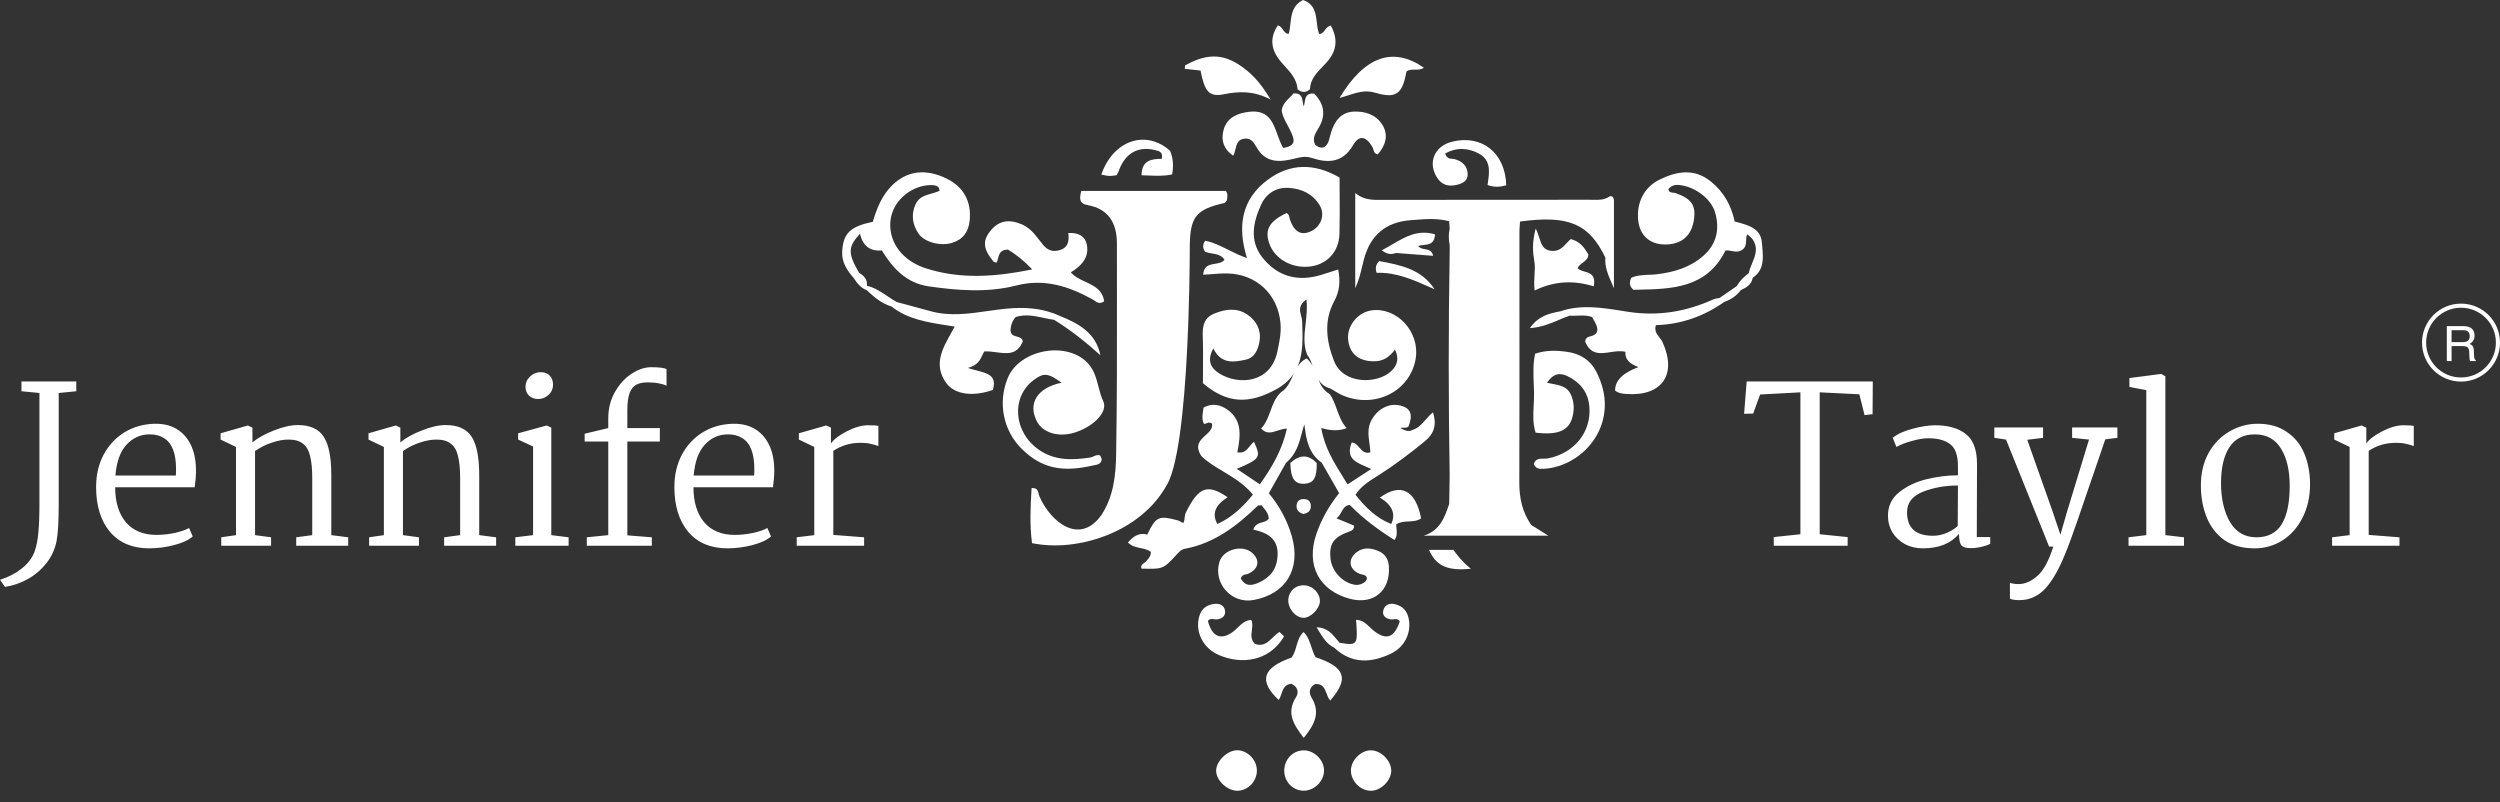 <?xml version="1.0" encoding="UTF-8"?>
<svg xmlns="http://www.w3.org/2000/svg" width="134" height="43" viewBox="0 0 134 43" fill="none">
  <rect x="0" y="0" width="134" height="43" fill="#333333" stroke="none"/>
  <path fill-rule="evenodd" clip-rule="evenodd" d="M69.551 4.788L69.549 4.786L69.551 4.788L69.551 4.788ZM70.213 4.786C69.992 4.973 69.772 4.971 69.551 4.788C69.512 4.257 69.186 3.897 68.859 3.538L68.859 3.538L68.859 3.538C68.797 3.469 68.734 3.4 68.673 3.33C68.143 2.712 68.016 2.063 68.493 1.359C68.625 1.393 68.695 1.493 68.764 1.591C68.842 1.701 68.917 1.808 69.074 1.815C69.126 1.638 69.147 1.448 69.168 1.257V1.257C69.222 0.771 69.277 0.281 69.846 0C70.467 0.226 70.524 0.712 70.58 1.194C70.606 1.415 70.632 1.635 70.712 1.828C70.858 1.816 70.934 1.716 71.014 1.612C71.092 1.509 71.175 1.402 71.33 1.366C71.726 2.087 71.658 2.73 71.108 3.343C71.038 3.421 70.965 3.497 70.892 3.573C70.563 3.913 70.233 4.254 70.213 4.786ZM70.499 7.769C70.737 7.949 70.981 7.993 71.148 7.709L71.146 7.712C71.22 7.585 71.257 7.437 71.293 7.29C71.31 7.224 71.326 7.157 71.346 7.093C71.533 6.489 71.885 6.013 72.551 5.983C73.147 5.954 73.737 6.13 74.082 6.669C74.447 7.241 74.267 7.784 73.856 8.27C73.68 8.25 73.646 8.133 73.612 8.015C73.597 7.966 73.583 7.916 73.558 7.874C73.218 7.291 72.848 7.221 72.52 7.788C71.977 8.728 71.176 8.75 70.343 8.475C69.982 8.355 69.734 8.417 69.427 8.492L69.346 8.512C68.616 8.69 67.877 8.747 67.398 7.969C67.379 7.938 67.36 7.907 67.342 7.876L67.342 7.876C67.191 7.621 67.042 7.37 66.667 7.437C66.343 7.495 66.285 7.732 66.222 7.989L66.222 7.989L66.222 7.989L66.222 7.989L66.222 7.989L66.222 7.989C66.192 8.11 66.162 8.235 66.102 8.347C65.563 7.98 65.431 7.478 65.596 6.922C65.79 6.269 66.379 6.057 66.966 5.991C67.99 5.874 68.234 6.553 68.477 7.228L68.477 7.228C68.566 7.475 68.654 7.722 68.781 7.929C69.547 7.812 69.359 7.417 69.162 7.002L69.153 6.981C69.105 6.879 69.05 6.78 68.996 6.681L68.996 6.681L68.996 6.681L68.996 6.681L68.996 6.681L68.996 6.681L68.996 6.68L68.996 6.68L68.996 6.68C68.86 6.43 68.725 6.183 68.7 5.906C68.749 5.601 68.937 5.414 69.124 5.229C69.197 5.157 69.269 5.085 69.333 5.006C69.754 4.978 69.793 5.232 69.831 5.477C69.843 5.557 69.855 5.637 69.881 5.706C69.905 5.64 69.917 5.564 69.929 5.486C69.967 5.24 70.008 4.979 70.431 5.013C70.968 5.548 71.067 6.131 70.73 6.764C70.7 6.82 70.667 6.875 70.634 6.93L70.634 6.93C70.481 7.185 70.329 7.44 70.499 7.769ZM76.405 22.507C76.527 22.367 76.654 22.223 76.812 22.099L76.809 22.103C77.018 22.763 76.875 23.238 76.376 23.647C75.587 24.296 74.775 24.91 73.913 25.46L73.876 25.483L73.777 25.545L73.777 25.545C73.366 25.803 72.948 26.066 72.654 26.518C73.18 27.184 73.763 27.769 74.57 28.086C74.826 27.538 74.622 27.066 73.961 26.672C75.078 25.864 75.87 26.254 76.172 27.782C75.97 27.929 75.733 27.939 75.496 27.95C75.266 27.96 75.037 27.971 74.839 28.104C74.837 28.18 74.845 28.258 74.853 28.336C74.874 28.54 74.895 28.746 74.742 28.944C73.873 28.396 73.057 27.796 72.344 27.063C72.089 27.098 72.001 27.259 71.905 27.434C71.838 27.556 71.768 27.685 71.634 27.782C72.025 27.945 72.311 28.064 72.58 28.174C72.575 28.398 72.459 28.442 72.311 28.495C71.478 28.792 71.234 29.151 71.313 29.931C71.381 30.62 71.968 31.251 72.639 31.346C72.743 31.359 72.859 31.341 72.956 31.304C73.088 31.251 73.224 31.187 73.268 31.011C73.249 30.846 73.134 30.82 73.01 30.792C72.965 30.782 72.918 30.772 72.874 30.754C72.296 30.516 72.228 29.973 72.716 29.599C73.075 29.324 73.471 29.366 73.856 29.522C74.223 29.672 74.418 29.945 74.445 30.363C74.531 31.667 73.616 32.432 72.355 32.096C70.697 31.654 69.987 30.292 70.558 28.618C70.831 27.822 71.245 27.096 71.779 26.432C71.534 26.006 71.297 25.592 71.063 25.182L70.847 24.804C70.124 24.292 70.02 23.534 69.927 22.853L69.912 22.739C69.865 22.879 69.826 23.03 69.785 23.186C69.639 23.742 69.476 24.363 68.933 24.804L68.674 25.262L68.673 25.264C68.454 25.649 68.234 26.039 68.009 26.439C68.577 27.12 68.992 27.884 69.239 28.735C69.745 30.492 68.931 31.847 67.182 32.162C65.999 32.375 65.007 31.251 65.365 30.107C65.57 29.456 66.566 29.175 67.099 29.619C67.567 30.011 67.47 30.525 66.876 30.763C66.844 30.776 66.809 30.782 66.774 30.789C66.669 30.809 66.56 30.83 66.509 31.011C66.736 31.423 67.061 31.418 67.477 31.225C68.099 30.939 68.436 30.501 68.478 29.793C68.533 28.862 67.923 28.55 67.175 28.385C67.269 28.106 67.466 28.05 67.655 27.996C67.788 27.959 67.916 27.922 68.002 27.811C68.006 27.555 67.857 27.375 67.71 27.196C67.68 27.16 67.65 27.124 67.622 27.087C67.596 27.09 67.569 27.089 67.543 27.088C67.489 27.087 67.44 27.086 67.415 27.109C66.3 28.185 65.101 29.117 63.526 29.41C63.331 29.445 63.223 29.557 63.095 29.698C62.353 30.506 62.343 30.506 61.206 30.479L61.188 30.479C61.124 30.315 61.227 30.243 61.324 30.175C61.361 30.149 61.398 30.124 61.424 30.094C61.436 30.08 61.449 30.066 61.462 30.052L61.462 30.052C61.571 29.931 61.68 29.812 61.688 29.584C61.532 29.461 61.335 29.42 61.135 29.378C60.891 29.327 60.643 29.275 60.456 29.073C60.735 28.772 61.032 28.524 61.492 28.651C61.965 27.681 62.108 27.617 63.139 27.895C63.192 27.911 63.239 27.938 63.286 27.964C63.332 27.989 63.377 28.015 63.427 28.031C63.477 27.942 63.487 27.843 63.498 27.743C63.509 27.639 63.521 27.534 63.577 27.442C64.25 26.091 64.727 25.922 65.799 26.652C65.126 27.076 64.944 27.554 65.255 28.086C66.023 27.734 66.612 27.18 67.156 26.511C66.694 25.948 66.096 25.59 65.535 25.253C65.11 24.999 64.706 24.757 64.397 24.448C64.019 23.875 64.322 23.599 64.612 23.335C64.814 23.152 65.01 22.974 64.965 22.706C64.839 22.617 64.752 22.653 64.67 22.688C64.625 22.707 64.582 22.725 64.534 22.721C64.414 22.499 64.448 22.271 64.484 22.029L64.484 22.029L64.484 22.029L64.484 22.029L64.484 22.028C64.493 21.968 64.503 21.908 64.51 21.846C64.886 21.635 65.282 21.657 65.64 21.863C66.61 22.427 66.505 23.341 66.318 24.245C66.674 24.31 66.832 24.112 66.986 23.919C67.057 23.831 67.127 23.743 67.215 23.682C67.6 24.516 67.547 24.6 66.293 25.13C66.525 25.285 66.751 25.438 66.985 25.596C67.159 25.713 67.338 25.834 67.527 25.961C68.176 25.048 68.719 24.133 68.979 22.974C68.803 22.975 68.635 23.03 68.473 23.083C68.163 23.184 67.876 23.279 67.596 22.968C67.849 22.704 67.971 22.369 68.094 22.033C68.228 21.667 68.362 21.3 68.665 21.023C68.992 20.817 69.144 20.479 69.296 20.142C69.315 20.101 69.334 20.059 69.353 20.018C69.148 20.328 68.862 20.608 68.449 20.841C66.925 21.698 65.75 21.624 64.477 20.539C64.477 20.308 64.478 20.073 64.48 19.834C64.485 19.254 64.49 18.659 64.468 18.063C64.448 17.508 64.505 17.04 65.093 16.805C65.697 16.56 66.304 16.481 66.868 16.868C67.347 17.2 67.609 17.691 67.512 18.285C67.442 18.725 67.257 19.173 66.769 19.279C66.126 19.418 65.449 19.53 65.035 18.676C64.683 19.314 64.883 19.73 65.37 20.027C66.399 20.656 68.112 20.546 68.469 18.837L68.474 18.812C68.578 18.317 68.681 17.823 68.634 17.315C68.495 15.78 67.347 14.695 65.803 14.658C65.513 14.65 65.223 14.672 64.92 14.696C64.779 14.707 64.635 14.717 64.488 14.726C64.526 14.234 64.829 14.186 65.129 14.138C65.323 14.107 65.515 14.076 65.634 13.925C65.48 13.675 65.222 13.631 64.971 13.587C64.833 13.563 64.698 13.54 64.582 13.483C64.459 13.279 64.452 13.111 64.598 12.902C65.024 12.985 65.412 13.179 65.818 13.382C66.137 13.542 66.468 13.707 66.837 13.829C66.311 12.139 66.544 10.69 67.936 9.647C69.126 8.756 70.426 8.721 71.801 9.517C71.801 9.819 71.803 10.122 71.805 10.426C71.81 11.129 71.814 11.836 71.794 12.544C71.768 13.477 71.154 14.147 70.277 14.277C69.298 14.422 68.341 13.905 68.042 13.074C67.769 12.32 68.025 11.86 68.959 11.42C69.076 11.471 69.095 11.569 69.115 11.668C69.122 11.705 69.129 11.743 69.142 11.778C69.379 12.441 69.749 12.639 70.266 12.397C70.805 12.146 71.038 11.512 70.741 11.015C70.376 10.399 69.78 10.118 69.096 10.072C68.409 10.025 67.871 10.364 67.593 10.976C67.171 11.904 66.96 12.887 67.646 13.778C68.319 14.649 69.247 15.047 70.358 14.845C70.667 14.789 70.968 14.69 71.28 14.587L71.28 14.587C71.427 14.539 71.575 14.49 71.728 14.444C71.847 15.069 71.812 15.597 71.509 16.156C70.948 17.192 71.091 18.278 71.498 19.336C71.993 20.627 73.831 20.596 74.575 19.888C74.891 19.585 75.006 19.228 74.773 18.736C74.482 19.125 74.159 19.358 73.684 19.365C72.841 19.376 72.333 18.98 72.259 18.186C72.19 17.466 72.778 16.741 73.51 16.637C74.878 16.444 76.117 17.797 75.881 19.222C75.591 20.968 73.71 21.925 71.979 21.197C71.816 21.129 71.663 21.037 71.511 20.944C71.446 20.904 71.381 20.865 71.315 20.827C70.998 20.739 70.805 20.566 70.668 20.355C70.796 20.663 70.959 20.946 71.28 21.129C71.45 21.378 71.553 21.661 71.656 21.944C71.786 22.301 71.916 22.658 72.182 22.948C71.794 23.1 71.341 23.098 70.822 22.941C70.984 23.964 71.489 24.773 72.025 25.633C72.093 25.742 72.162 25.852 72.23 25.963C72.517 25.777 72.786 25.601 73.075 25.413L73.495 25.139C73.394 25.088 73.288 25.043 73.181 24.997C72.648 24.77 72.124 24.547 72.452 23.72C72.639 23.725 72.751 23.858 72.864 23.992C73.008 24.162 73.153 24.334 73.453 24.245C73.449 24.091 73.426 23.931 73.403 23.77C73.344 23.355 73.282 22.923 73.521 22.499C73.851 21.912 74.456 21.584 75.065 21.738C75.613 21.877 75.745 22.215 75.501 22.849C75.429 22.931 75.338 22.928 75.243 22.924C75.18 22.922 75.115 22.919 75.052 22.941L75.077 22.954C75.289 23.066 75.486 23.169 75.716 23.042C76.012 22.953 76.202 22.737 76.405 22.507ZM69.555 19.646C69.672 19.468 69.819 19.312 70.037 19.209C70.178 19.327 70.277 19.47 70.36 19.624C70.283 19.402 70.2 19.187 70.061 19.008C69.852 18.474 69.915 17.926 69.981 17.353C70.029 16.933 70.079 16.5 70.024 16.05C69.584 16.359 69.666 16.657 69.741 16.933C69.767 17.026 69.792 17.117 69.795 17.205L69.797 17.268C69.828 18.103 69.858 18.936 69.555 19.646ZM57.581 23.192C56.712 23.454 55.876 23.192 55.56 22.556H55.562C55.093 21.617 55.597 20.784 56.897 20.513C56.167 19.981 55.931 19.972 55.395 20.379C54.176 21.305 54.326 23.174 55.696 24.116C56.545 24.699 57.486 24.668 58.443 24.523C58.505 24.514 58.562 24.487 58.62 24.46L58.62 24.46C58.724 24.411 58.831 24.361 58.967 24.415C59.145 24.652 59.002 24.857 58.797 24.905C57.379 25.233 56.057 25.363 54.742 24.037C53.78 23.064 53.477 21.61 54.005 20.286C54.636 18.701 57.253 18.245 58.349 19.514C58.654 19.869 58.766 20.294 58.877 20.72C58.947 20.987 59.016 21.254 59.134 21.505C59.411 22.097 58.566 22.895 57.581 23.192ZM94.437 13.015C94.389 12.245 93.712 12.066 93.086 11.9L92.978 11.871C92.796 10.998 92.382 10.283 91.711 9.735C90.818 9.005 89.866 9.174 88.94 9.634C88.109 10.045 87.704 10.888 87.809 11.825C87.897 12.608 88.408 13.081 89.191 13.103C90.055 13.127 90.616 12.702 90.77 11.906C90.939 11.039 90.704 10.663 89.813 10.351C89.775 10.338 89.73 10.333 89.684 10.329C89.566 10.318 89.444 10.306 89.426 10.131C89.576 9.964 89.747 9.902 89.932 9.911C90.779 9.957 91.711 10.619 91.933 11.398C92.182 12.269 92.019 13.07 91.315 13.697C90.605 14.33 89.743 14.585 88.819 14.7C88.671 14.718 88.522 14.723 88.373 14.729C88.052 14.741 87.733 14.754 87.438 14.889C87.332 15.117 87.308 15.318 87.55 15.533L87.767 15.529C89.615 15.491 91.484 15.454 92.486 13.426C92.61 13.414 92.723 13.435 92.832 13.456C93.013 13.489 93.183 13.521 93.372 13.397C93.576 13.263 93.584 13.08 93.592 12.89C93.597 12.778 93.602 12.665 93.647 12.557C93.688 12.593 93.726 12.624 93.761 12.652C93.832 12.709 93.889 12.755 93.928 12.812C94.259 13.281 94.086 13.698 93.913 14.115C93.841 14.289 93.768 14.463 93.733 14.64C93.473 14.832 93.249 15.056 93.088 15.337C92.934 15.443 92.78 15.549 92.626 15.655C92.472 15.761 92.318 15.867 92.165 15.973C92.13 15.98 92.096 15.985 92.061 15.99C91.987 16.001 91.913 16.011 91.848 16.041C90.398 16.697 88.918 16.958 87.308 16.719C87.176 16.699 87.044 16.678 86.912 16.657C85.835 16.487 84.734 16.313 83.643 16.683L83.617 16.689C83.045 16.803 82.472 16.918 82 17.587C82.607 17.549 83.085 17.347 83.541 17.154C83.741 17.069 83.937 16.985 84.138 16.919C84.275 16.929 84.413 16.924 84.552 16.918C84.815 16.907 85.08 16.896 85.341 16.998C85.368 17.05 85.397 17.102 85.426 17.153C85.552 17.378 85.674 17.596 85.59 17.805C85.509 17.953 85.377 17.99 85.255 18.024C85.111 18.064 84.981 18.101 84.965 18.309C85.263 19.035 85.779 18.957 86.315 18.876C86.588 18.835 86.866 18.794 87.123 18.857C87.086 19.274 87.367 19.51 87.82 19.677C86.983 19.982 86.566 20.401 86.569 20.933C86.745 21.08 86.965 21.102 87.183 21.118C89.094 21.252 89.908 20.055 89.103 18.322C89.065 18.239 89.006 18.165 88.946 18.088C88.808 17.913 88.663 17.729 88.755 17.427C90.106 17.39 91.324 16.956 92.424 16.182C92.778 16.054 93.084 15.856 93.308 15.549C93.607 15.414 93.885 15.256 93.944 14.891C94.566 14.471 94.51 13.839 94.459 13.255C94.451 13.172 94.444 13.09 94.439 13.01L94.437 13.015ZM51.88 19.721C52.405 19.582 52.543 19.281 52.658 19.031C52.69 18.961 52.721 18.894 52.758 18.837C52.976 18.824 53.199 18.853 53.416 18.883C53.988 18.959 54.52 19.03 54.825 18.294C54.781 18.111 54.641 18.075 54.501 18.038C54.346 17.998 54.192 17.958 54.163 17.724C54.17 17.493 54.233 17.216 54.442 16.991C54.959 16.828 55.452 16.934 55.944 17.039C56.13 17.078 56.315 17.118 56.501 17.143C57.39 17.691 58.203 18.338 58.982 19.041C58.738 17.836 57.808 17.335 56.787 16.925C55.861 16.499 54.902 16.45 53.895 16.549C53.57 16.581 53.246 16.628 52.921 16.674C51.907 16.819 50.89 16.965 49.861 16.675C49.439 16.555 49.016 16.443 48.593 16.331C48.418 16.284 48.243 16.238 48.068 16.191C47.896 16.095 47.732 15.985 47.568 15.875C47.226 15.645 46.884 15.416 46.471 15.318C46.5 14.986 46.317 14.783 46.053 14.629C45.437 13.587 45.444 13.23 46.093 12.531C46.251 13.185 46.642 13.482 47.265 13.422C47.852 14.381 48.581 15.175 49.777 15.348C51.345 15.575 52.931 15.696 54.475 15.302C55.986 14.917 57.284 15.344 58.562 16.048C58.598 16.068 58.633 16.092 58.668 16.117C58.805 16.214 58.948 16.314 59.182 16.151C59.096 15.531 58.642 15.32 58.181 15.106C57.893 14.972 57.601 14.836 57.396 14.598C57.959 14.255 58.391 13.804 58.254 13.107C58.168 12.667 57.808 12.458 57.262 12.489C57.322 12.933 57.247 13.329 56.692 13.433C56.204 13.525 55.974 13.222 55.734 12.903L55.718 12.883C55.452 12.533 55.184 12.197 54.75 12.016C54.062 11.73 53.523 11.831 53.083 12.377C52.654 12.909 52.696 13.349 53.248 14.018C53.27 14.045 53.314 14.053 53.36 14.062L53.36 14.062L53.36 14.062L53.36 14.062L53.36 14.062L53.36 14.062L53.36 14.062L53.36 14.062L53.36 14.062L53.36 14.062L53.36 14.062L53.36 14.062L53.36 14.062C53.382 14.066 53.404 14.071 53.424 14.077C53.452 14.012 53.47 13.94 53.489 13.867C53.552 13.624 53.616 13.376 54.031 13.38C54.456 13.635 54.878 13.972 55.329 14.44C53.362 14.84 51.49 14.983 49.623 14.381C49.133 14.222 48.688 13.969 48.328 13.584C47.725 12.942 47.549 12.018 47.886 11.244C48.233 10.452 49.126 9.88 49.99 9.924C50.147 9.933 50.358 9.971 50.358 10.226C50.222 10.293 50.073 10.334 49.924 10.375C49.588 10.469 49.252 10.562 49.075 10.947C48.822 11.501 48.908 12.029 49.225 12.511C49.537 12.986 50.415 13.204 51.02 13.021C51.618 12.841 51.911 12.432 51.974 11.823C52.078 10.813 51.656 10.025 50.752 9.579C49.627 9.023 48.618 9.146 47.819 9.933C47.261 10.483 46.986 11.194 46.783 11.889C45.567 12.139 45.193 12.507 45.14 13.49C45.112 14.064 45.411 14.506 45.77 14.917C45.946 15.188 46.139 15.439 46.458 15.555C46.847 15.922 47.252 16.268 47.78 16.426C48.641 17.105 49.679 17.269 50.742 17.437L50.742 17.437C50.885 17.459 51.028 17.482 51.172 17.506C51.116 17.608 51.059 17.709 51.003 17.81L51.003 17.81C50.503 18.702 50.031 19.544 50.703 20.509C51.154 21.155 52.155 21.276 53.217 20.9C53.444 20.142 52.964 20.017 52.352 19.857C52.199 19.818 52.038 19.776 51.878 19.721H51.88ZM82.282 18.958C82.878 18.758 83.463 18.777 84.037 18.866V18.863C84.679 18.962 85.223 19.29 85.533 19.868C86.982 22.578 84.93 25.009 82.744 25.128C82.517 25.141 82.299 25.128 82.212 24.861C82.313 24.58 82.524 24.582 82.735 24.584C82.812 24.584 82.89 24.585 82.962 24.571C84.391 24.294 85.315 23.144 85.188 21.773C85.117 21.017 84.697 20.495 84.031 20.168C83.632 19.972 83.267 19.996 82.918 20.515C83.013 20.538 83.11 20.556 83.206 20.574L83.206 20.574C83.611 20.649 84.004 20.722 84.195 21.14C84.371 21.525 84.389 21.923 84.292 22.319C84.11 23.08 83.522 23.337 82.308 23.19C82.152 22.709 82.179 22.212 82.206 21.715V21.715V21.715V21.715V21.715V21.715V21.715V21.715V21.714V21.714V21.714V21.714V21.714V21.714V21.714V21.714V21.714V21.714V21.713V21.713V21.713C82.218 21.489 82.23 21.265 82.225 21.043C82.221 20.897 82.215 20.751 82.209 20.604C82.187 20.06 82.164 19.511 82.282 18.958ZM70.517 35.23C70.413 35.057 70.351 34.866 70.289 34.675C70.196 34.389 70.103 34.103 69.872 33.877C69.643 34.085 69.565 34.359 69.488 34.632C69.426 34.85 69.364 35.068 69.225 35.248C67.673 35.786 67.448 36.501 68.539 37.517C68.606 37.422 68.646 37.305 68.686 37.188C68.772 36.935 68.859 36.682 69.217 36.651C69.555 36.8 69.635 37.106 69.467 37.368C68.918 38.23 69.362 38.868 69.881 39.55C70.42 38.877 70.818 38.235 70.292 37.379C70.134 37.122 70.189 36.805 70.499 36.664C70.906 36.639 71.005 36.906 71.104 37.173C71.155 37.312 71.207 37.45 71.302 37.548C72.327 36.361 72.102 35.762 70.517 35.226V35.23ZM68.829 34.111L68.581 33.873C68.451 33.949 68.337 34.06 68.222 34.171C67.959 34.425 67.697 34.679 67.259 34.509C67.032 34.275 67.067 34.02 67.101 33.77C67.126 33.583 67.151 33.399 67.068 33.228C66.749 33.242 66.549 33.437 66.349 33.632L66.349 33.632L66.349 33.632L66.349 33.632L66.349 33.632L66.349 33.632L66.349 33.632L66.349 33.632L66.349 33.632L66.349 33.632L66.349 33.632L66.349 33.632L66.349 33.632L66.349 33.632L66.349 33.632L66.349 33.632L66.349 33.632L66.348 33.632C66.264 33.714 66.18 33.796 66.087 33.864C65.436 34.339 64.963 34.13 64.743 33.281C64.838 33.157 64.957 33.173 65.076 33.19C65.133 33.198 65.19 33.206 65.244 33.198C65.486 33.163 65.671 33.041 65.667 32.793C65.658 32.481 65.411 32.342 65.139 32.364C64.712 32.397 64.393 32.602 64.272 33.059C64.056 33.873 64.477 34.735 65.326 35.107C66.487 35.615 68.013 35.494 68.827 34.111H68.829ZM85.423 15.348C84.38 15.021 83.327 15.047 82.258 15.57V15.573C82.218 15.261 82.235 14.987 82.251 14.73V14.73V14.73V14.73V14.73V14.729V14.729V14.729V14.729V14.729C82.267 14.476 82.282 14.24 82.24 14C82.159 13.531 82.108 13.01 82.315 12.249C82.4 12.421 82.454 12.59 82.504 12.743L82.504 12.743C82.622 13.105 82.712 13.386 83.115 13.441C83.537 13.5 83.75 13.272 83.972 13.034L83.972 13.034C84.043 12.958 84.115 12.881 84.195 12.812C84.708 12.955 84.932 13.283 85.139 13.644C85.128 13.859 84.982 13.969 84.835 14.08C84.724 14.164 84.613 14.248 84.561 14.378C84.65 14.472 84.789 14.512 84.93 14.554C85.231 14.642 85.546 14.733 85.423 15.348ZM74.784 32.386C74.496 32.311 74.254 32.399 74.159 32.667C74.053 32.971 74.243 33.147 74.54 33.198C74.591 33.206 74.646 33.199 74.701 33.193C74.821 33.178 74.942 33.164 75.028 33.308C74.737 34.176 74.315 34.337 73.647 33.818C73.569 33.758 73.497 33.689 73.425 33.619L73.425 33.619L73.425 33.619L73.425 33.619L73.424 33.619L73.424 33.619L73.424 33.619L73.424 33.619L73.424 33.619L73.424 33.619C73.222 33.425 73.017 33.228 72.685 33.222C72.784 34.581 72.764 34.61 71.805 34.454C71.747 34.391 71.692 34.324 71.636 34.256C71.388 33.955 71.129 33.642 70.567 33.62L70.634 33.731C70.9 34.17 71.115 34.525 71.52 34.722C72.45 35.597 73.497 35.54 74.553 35.036C75.318 34.673 75.668 33.875 75.499 33.125C75.408 32.729 75.175 32.487 74.784 32.386ZM77.038 9.537C76.51 8.741 76.871 7.837 77.819 7.599L77.821 7.597C79.422 7.197 80.683 8.182 80.736 9.933C80.366 10.028 80.085 10.047 79.733 9.915C79.738 9.879 79.743 9.842 79.748 9.806C79.833 9.22 79.926 8.578 79.26 8.226C78.672 7.918 78.059 7.89 77.46 8.226C77.549 8.496 77.694 8.504 77.83 8.512C77.87 8.514 77.91 8.516 77.947 8.525C78.382 8.633 78.67 8.906 78.668 9.357C78.666 9.689 78.4 9.836 78.083 9.909C77.645 10.008 77.296 9.926 77.038 9.537ZM65.59 5.052C66.406 4.894 67.178 4.85 68.106 5.336C67.666 4.61 67.299 4.161 66.843 3.788C65.739 2.875 64.802 2.793 63.533 3.499C63.514 3.51 63.513 3.552 63.511 3.604V3.604C63.509 3.631 63.508 3.661 63.504 3.691C63.668 3.708 63.829 3.725 63.987 3.742L63.987 3.742L63.988 3.743L63.989 3.743L63.989 3.743L63.989 3.743L63.989 3.743L64.347 3.781C64.573 4.907 64.798 5.208 65.59 5.054V5.052ZM75.391 3.825C75.166 5.03 74.85 5.307 73.717 4.971C73.182 4.812 72.735 4.957 72.258 5.111L72.258 5.111L72.258 5.111L72.258 5.111C72.109 5.16 71.957 5.209 71.799 5.25C73.143 3.011 74.667 2.485 76.319 3.627C76.177 3.737 76.01 3.735 75.844 3.733C75.686 3.731 75.527 3.729 75.391 3.825ZM66.346 40.214C65.812 40.19 65.183 40.784 65.185 41.312C65.185 41.846 65.814 42.416 66.364 42.383C66.922 42.35 67.373 41.864 67.369 41.294C67.365 40.74 66.892 40.238 66.346 40.214ZM72.41 41.27C72.43 40.74 72.941 40.227 73.462 40.216L73.46 40.219C74.02 40.205 74.59 40.782 74.57 41.338C74.55 41.853 74.016 42.376 73.499 42.385C72.916 42.396 72.391 41.857 72.41 41.27ZM69.844 40.221C69.28 40.241 68.841 40.711 68.836 41.296C68.832 41.881 69.263 42.35 69.83 42.381C70.413 42.411 70.963 41.895 70.968 41.31C70.972 40.727 70.429 40.199 69.846 40.219L69.844 40.221ZM62.273 8.514C62.301 8.327 62.297 8.158 62.068 8.088H62.066C61.072 7.775 60.317 8.162 59.963 9.17C59.946 9.216 59.923 9.26 59.893 9.315C59.881 9.339 59.867 9.364 59.853 9.392C59.819 9.396 59.783 9.401 59.746 9.406L59.746 9.406L59.746 9.406L59.746 9.406H59.746L59.746 9.406C59.65 9.419 59.548 9.433 59.446 9.429C59.352 9.426 59.258 9.406 59.162 9.384L59.162 9.384L59.162 9.384L59.162 9.384L59.162 9.384L59.162 9.384C59.119 9.375 59.075 9.365 59.031 9.357C59.666 7.514 61.424 6.924 62.717 8.085C62.875 8.456 62.912 8.877 62.827 9.348C62.411 9.442 61.983 9.425 61.526 9.406C61.414 9.402 61.301 9.397 61.186 9.394C61.195 8.6 61.701 8.514 62.273 8.514ZM69.054 32.127C69.012 32.597 69.441 33.114 69.874 33.116C70.239 33.116 70.717 32.648 70.745 32.256C70.776 31.832 70.4 31.414 69.956 31.376C69.47 31.337 69.098 31.647 69.054 32.124V32.127ZM73.785 14.623C73.71 14.365 73.732 14.194 73.926 13.993L73.944 13.997C75.056 14.205 76.193 14.417 76.895 15.507L76.711 15.425C75.761 15 74.829 14.583 73.785 14.623ZM70.578 24.824C70.11 24.323 69.637 24.382 69.162 24.815C69.179 25.649 69.397 25.963 69.929 25.928C70.418 25.895 70.587 25.609 70.576 24.824H70.578ZM76.596 29.474H77.903C78.114 29.766 78.371 30.107 78.837 30.486C77.751 30.585 77.018 30.448 76.596 29.474ZM76.919 12.562C76 12.293 75.334 12.684 74.632 13.097L74.632 13.097L74.632 13.097L74.632 13.097C74.447 13.205 74.26 13.315 74.064 13.415C74.405 13.681 74.617 13.626 74.83 13.56L74.832 13.56L74.832 13.56L74.832 13.56L74.832 13.56C75.489 13.611 76.146 13.661 76.816 13.712C76.758 13.425 76.562 13.389 76.372 13.355C76.234 13.33 76.098 13.306 76.022 13.184C76.108 13.153 76.207 13.143 76.307 13.132C76.593 13.102 76.888 13.071 76.919 12.562ZM69.87 27.549C69.628 27.485 69.474 27.347 69.496 27.087H69.498C69.52 26.817 69.703 26.727 69.951 26.755C70.162 26.779 70.259 26.918 70.261 27.125C70.266 27.393 70.097 27.501 69.87 27.549ZM62.671 25.741C62.625 25.838 62.576 25.933 62.523 26.025H62.526C62.576 25.946 62.625 25.849 62.671 25.741ZM63.773 13.178C63.773 13.296 63.773 13.626 63.766 14.104C63.766 13.796 63.766 13.485 63.773 13.178V13.178Z" fill="white"></path>
  <path fill-rule="evenodd" clip-rule="evenodd" d="M65.72 10.789L65.72 10.789L65.72 10.789C65.734 10.77 65.748 10.75 65.763 10.734L65.77 10.69C65.793 10.537 65.817 10.383 65.706 10.234H57.957C57.827 10.718 57.895 10.923 58.296 10.993C59.429 11.198 59.866 11.972 59.866 13.045C59.866 13.914 59.867 14.782 59.868 15.65V15.65L59.868 15.657C59.871 18.56 59.874 21.463 59.825 24.366C59.807 25.484 59.684 26.632 59.022 27.624C57.869 29.225 56.323 27.998 55.716 26.61C55.695 26.566 55.684 26.515 55.672 26.465L55.672 26.464L55.672 26.464C55.636 26.306 55.599 26.144 55.294 26.157C55.232 27.147 55.186 28.137 55.316 29.111C57.746 29.619 61.133 28.53 62.523 26.025C62.576 25.933 62.625 25.838 62.671 25.741C63.295 24.287 63.566 20.577 63.682 17.555L63.683 17.536C63.69 17.38 63.696 17.225 63.7 17.071C63.74 15.909 63.76 14.88 63.766 14.165V14.103C63.766 13.796 63.766 13.485 63.773 13.177V13.127C63.801 11.605 64.127 11.224 65.618 10.883C65.657 10.874 65.689 10.832 65.72 10.789ZM86.507 15.45V10.72C86.478 10.545 86.386 10.454 86.219 10.56C85.965 10.721 85.689 10.715 85.414 10.71C85.363 10.708 85.311 10.707 85.26 10.707C83.992 10.708 82.724 10.708 81.456 10.708C78.919 10.708 76.384 10.708 73.849 10.714C73.42 10.716 73.019 10.657 72.641 10.347V15.445C72.823 15.067 72.917 14.676 73.01 14.287L73.01 14.287L73.01 14.287C73.042 14.153 73.074 14.02 73.11 13.888C73.451 12.606 74.278 11.902 75.606 11.803C75.674 11.798 75.743 11.792 75.811 11.787C76.431 11.739 77.06 11.69 77.676 11.86L77.702 12.262C77.638 12.555 77.643 12.85 77.704 13.142C77.704 13.215 77.704 13.288 77.704 13.36L77.703 13.363C77.703 13.437 77.702 13.511 77.702 13.584C77.634 17.541 77.636 21.498 77.702 25.457C77.698 25.716 77.694 25.974 77.69 26.232C77.686 26.487 77.683 26.742 77.678 26.997C77.441 27.736 77.172 28.453 76.306 28.713H82.992C82.605 28.471 82.339 28.304 82.073 28.137L82.073 28.137C81.598 27.453 81.433 26.696 81.435 25.867C81.445 22.501 81.444 19.137 81.442 15.773C81.442 14.651 81.442 13.529 81.442 12.408C81.442 12.286 81.452 12.165 81.462 12.046L81.462 12.046L81.462 12.044L81.462 12.044C81.466 11.987 81.471 11.931 81.475 11.875C84.079 11.515 85.181 12.001 86.047 13.809C86.006 14.307 86.202 14.754 86.404 15.213L86.405 15.215L86.406 15.216C86.44 15.294 86.474 15.371 86.507 15.45ZM32.603 23.666V28.683L31.453 28.799V29.252H34.938V28.799L33.625 28.694V23.666H35.367V22.945H33.625V22.005C33.625 21.587 33.668 21.269 33.753 21.052C33.846 20.828 33.97 20.681 34.124 20.611C34.279 20.534 34.473 20.495 34.705 20.495C34.945 20.495 35.158 20.514 35.344 20.553C35.53 20.592 35.657 20.634 35.727 20.681V19.787C35.603 19.717 35.328 19.682 34.903 19.682C34.562 19.682 34.214 19.798 33.857 20.03C33.501 20.263 33.203 20.588 32.963 21.006C32.723 21.424 32.603 21.9 32.603 22.434V22.945L31.337 23.247V23.666H32.603ZM28.968 19.949C29.193 19.949 29.359 20.011 29.468 20.135C29.584 20.259 29.642 20.418 29.642 20.611C29.642 20.836 29.561 21.021 29.398 21.169C29.235 21.316 29.05 21.389 28.84 21.389C28.662 21.389 28.504 21.331 28.364 21.215C28.233 21.091 28.167 20.932 28.167 20.739C28.167 20.522 28.248 20.336 28.411 20.181C28.581 20.027 28.767 19.949 28.968 19.949ZM29.549 22.922V28.683L30.478 28.799V29.252H27.621V28.799L28.573 28.683V23.933L27.772 23.561V23.224L29.305 22.806L29.549 22.922ZM3.147 21.064L4.088 20.971V20.448H1.15V20.971L2.114 21.064V26.975C2.114 27.626 2.094 28.148 2.056 28.543C2.025 28.93 1.955 29.279 1.847 29.588C1.707 29.937 1.475 30.235 1.15 30.483C0.832 30.738 0.449 30.936 0 31.075L0.267 31.458C0.677 31.396 1.076 31.261 1.463 31.052C1.85 30.843 2.183 30.564 2.462 30.215C2.749 29.867 2.938 29.465 3.031 29.008C3.109 28.59 3.147 27.931 3.147 27.033V26.267V21.064ZM9.913 23.363C9.518 22.915 8.976 22.698 8.287 22.713C7.683 22.729 7.141 22.884 6.661 23.178C6.189 23.472 5.817 23.875 5.546 24.386C5.283 24.889 5.151 25.462 5.151 26.104C5.151 27.111 5.399 27.912 5.894 28.508C6.398 29.097 7.098 29.391 7.996 29.391C8.445 29.391 8.891 29.333 9.332 29.217C9.781 29.101 10.114 28.946 10.331 28.752L10.133 28.299C9.963 28.4 9.707 28.489 9.367 28.566C9.026 28.636 8.701 28.671 8.391 28.671C7.679 28.671 7.129 28.442 6.742 27.986C6.363 27.529 6.173 26.906 6.173 26.116H10.435C10.482 25.791 10.505 25.493 10.505 25.222C10.505 24.432 10.307 23.813 9.913 23.363ZM6.777 23.84C7.118 23.468 7.532 23.282 8.02 23.282C8.329 23.282 8.585 23.348 8.786 23.48C9.22 23.743 9.436 24.297 9.436 25.14C9.436 25.295 9.433 25.411 9.425 25.489H6.185C6.247 24.753 6.444 24.204 6.777 23.84ZM12.649 28.683V23.956L11.824 23.561V23.224L13.287 22.806L13.531 22.922V23.712C13.818 23.472 14.201 23.259 14.681 23.073C15.161 22.88 15.591 22.783 15.97 22.783C16.62 22.783 17.081 22.992 17.352 23.41C17.623 23.828 17.758 24.513 17.758 25.466V28.683L18.664 28.799V29.252H15.877V28.799L16.736 28.683V25.628C16.736 25.133 16.698 24.738 16.62 24.444C16.551 24.142 16.423 23.921 16.237 23.782C16.059 23.634 15.8 23.561 15.459 23.561C15.188 23.561 14.894 23.615 14.576 23.724C14.259 23.824 13.957 23.975 13.671 24.177V28.683L14.53 28.799V29.252H11.859V28.799L12.649 28.683ZM20.576 23.956V28.683L19.786 28.799V29.252H22.457V28.799L21.598 28.683V24.177C21.885 23.975 22.186 23.824 22.504 23.724C22.821 23.615 23.116 23.561 23.387 23.561C23.727 23.561 23.987 23.634 24.165 23.782C24.351 23.921 24.478 24.142 24.548 24.444C24.625 24.738 24.664 25.133 24.664 25.628V28.683L23.805 28.799V29.252H26.592V28.799L25.686 28.683V25.466C25.686 24.513 25.551 23.828 25.28 23.41C25.009 22.992 24.548 22.783 23.898 22.783C23.518 22.783 23.088 22.88 22.608 23.073C22.128 23.259 21.745 23.472 21.459 23.712V22.922L21.215 22.806L19.752 23.224V23.561L20.576 23.956ZM39.283 22.713C39.972 22.698 40.514 22.915 40.909 23.363C41.303 23.813 41.501 24.432 41.501 25.222C41.501 25.493 41.478 25.791 41.431 26.116H37.169C37.169 26.906 37.359 27.529 37.738 27.986C38.125 28.442 38.675 28.671 39.387 28.671C39.697 28.671 40.022 28.636 40.363 28.566C40.703 28.489 40.959 28.4 41.129 28.299L41.327 28.752C41.11 28.946 40.777 29.101 40.328 29.217C39.887 29.333 39.441 29.391 38.992 29.391C38.094 29.391 37.394 29.097 36.89 28.508C36.395 27.912 36.147 27.111 36.147 26.104C36.147 25.462 36.279 24.889 36.542 24.386C36.813 23.875 37.185 23.472 37.657 23.178C38.137 22.884 38.679 22.729 39.283 22.713ZM39.016 23.282C38.528 23.282 38.114 23.468 37.773 23.84C37.44 24.204 37.243 24.753 37.181 25.489H40.421C40.429 25.411 40.432 25.295 40.432 25.14C40.432 24.297 40.216 23.743 39.782 23.48C39.581 23.348 39.325 23.282 39.016 23.282ZM43.645 23.956V28.683L42.704 28.799V29.252H46.316V28.799L44.666 28.671V24.165C45.1 23.878 45.584 23.735 46.118 23.735C46.335 23.735 46.505 23.751 46.629 23.782C46.761 23.805 46.912 23.847 47.082 23.909V22.829C46.989 22.806 46.803 22.794 46.525 22.794C46.184 22.794 45.805 22.903 45.386 23.12C44.976 23.329 44.694 23.546 44.539 23.77V22.922L44.283 22.806L42.82 23.224V23.561L43.645 23.956ZM115.042 20.913V28.683L114.09 28.799V29.252H117.063V28.799L116.064 28.683V20.17L115.844 20.042L114.137 20.263V20.739L115.042 20.913ZM96.502 21.029V28.636L95.074 28.787V29.252H99.034V28.787L97.536 28.636V21.029L99.661 21.134L99.94 22.249L100.37 22.202L100.381 20.448H93.622L93.483 22.179L93.97 22.167L94.342 21.145L96.502 21.029ZM105.364 23.259C104.962 22.949 104.416 22.794 103.727 22.794C103.386 22.794 102.983 22.856 102.519 22.98C102.062 23.096 101.706 23.259 101.45 23.468L101.648 23.956C101.888 23.824 102.17 23.716 102.496 23.631C102.821 23.538 103.107 23.491 103.355 23.491C103.874 23.491 104.269 23.6 104.54 23.816C104.811 24.026 104.946 24.416 104.946 24.989V25.477C104.396 25.477 103.835 25.547 103.262 25.686C102.689 25.826 102.201 26.058 101.799 26.383C101.396 26.701 101.195 27.119 101.195 27.637C101.195 27.97 101.276 28.272 101.439 28.543C101.601 28.806 101.826 29.015 102.112 29.17C102.399 29.317 102.716 29.391 103.065 29.391C103.924 29.391 104.571 29.132 105.004 28.613C105.004 28.907 105.043 29.108 105.12 29.217C105.205 29.325 105.376 29.379 105.631 29.379C105.825 29.379 106.015 29.356 106.2 29.31C106.386 29.271 106.545 29.217 106.677 29.147V28.787H105.956L105.968 24.873C105.968 24.107 105.767 23.569 105.364 23.259ZM103.065 26.36C103.638 26.135 104.265 26.023 104.946 26.023L104.934 28.195C104.803 28.319 104.613 28.439 104.365 28.555C104.118 28.663 103.866 28.717 103.611 28.717C102.681 28.717 102.217 28.299 102.217 27.463C102.217 26.952 102.499 26.584 103.065 26.36ZM107.732 31.238C107.864 31.284 108.018 31.307 108.196 31.307C108.537 31.307 108.874 31.16 109.207 30.866C109.54 30.572 109.822 30.049 110.055 29.298H109.834L107.523 23.561L106.896 23.468V22.911H109.509V23.468L108.661 23.573L110.02 27.417L110.438 28.659L110.786 27.451L111.971 23.561L111.065 23.468V22.911H113.492V23.468L112.842 23.549L112.586 24.304C112.06 25.853 111.65 27.049 111.355 27.893C111.061 28.737 110.871 29.259 110.786 29.461C110.477 30.258 110.159 30.87 109.834 31.296C109.517 31.729 109.141 32 108.707 32.108C108.584 32.147 108.413 32.167 108.196 32.167C108.111 32.167 108.018 32.159 107.918 32.143C107.825 32.128 107.763 32.109 107.732 32.085V31.238ZM121.021 22.713C121.641 22.713 122.159 22.86 122.577 23.154C123.003 23.441 123.317 23.832 123.518 24.327C123.72 24.823 123.82 25.377 123.82 25.988C123.812 26.646 123.677 27.235 123.414 27.753C123.15 28.272 122.794 28.675 122.345 28.961C121.896 29.248 121.397 29.391 120.847 29.391C120.189 29.391 119.643 29.24 119.21 28.938C118.784 28.628 118.47 28.218 118.269 27.707C118.068 27.196 117.967 26.631 117.967 26.011C117.967 25.353 118.106 24.773 118.385 24.269C118.671 23.766 119.047 23.383 119.512 23.12C119.976 22.849 120.479 22.713 121.021 22.713ZM120.859 23.282C120.255 23.282 119.802 23.511 119.5 23.967C119.198 24.424 119.047 25.067 119.047 25.895C119.047 26.724 119.206 27.417 119.523 27.974C119.848 28.524 120.321 28.799 120.94 28.799C121.559 28.799 122.012 28.566 122.299 28.102C122.585 27.63 122.728 26.944 122.728 26.046C122.728 25.218 122.574 24.552 122.264 24.049C121.954 23.538 121.486 23.282 120.859 23.282ZM125.94 23.956V28.683L125 28.799V29.252H128.611V28.799L126.962 28.671V24.165C127.396 23.878 127.88 23.735 128.414 23.735C128.631 23.735 128.801 23.751 128.925 23.782C129.057 23.805 129.208 23.847 129.378 23.909V22.829C129.285 22.806 129.099 22.794 128.821 22.794C128.48 22.794 128.1 22.903 127.682 23.12C127.272 23.329 126.989 23.546 126.835 23.77V22.922L126.579 22.806L125.116 23.224V23.561L125.94 23.956ZM131.91 20.233C132.943 20.233 133.78 19.396 133.78 18.364C133.78 17.331 132.943 16.494 131.91 16.494C130.878 16.494 130.041 17.331 130.041 18.364C130.041 19.396 130.878 20.233 131.91 20.233ZM131.91 20.453C133.064 20.453 134 19.518 134 18.364C134 17.21 133.064 16.274 131.91 16.274C130.756 16.274 129.821 17.21 129.821 18.364C129.821 19.518 130.756 20.453 131.91 20.453ZM131.991 18.338C132.11 18.338 132.204 18.315 132.273 18.267C132.342 18.219 132.377 18.134 132.377 18.009C132.377 17.876 132.329 17.785 132.232 17.736C132.18 17.711 132.111 17.698 132.024 17.698H131.404V18.338H131.991ZM131.15 17.48H132.017C132.16 17.48 132.278 17.501 132.371 17.543C132.547 17.622 132.635 17.77 132.635 17.985C132.635 18.097 132.611 18.189 132.565 18.261C132.519 18.332 132.454 18.39 132.371 18.433C132.444 18.463 132.499 18.502 132.535 18.55C132.573 18.599 132.594 18.677 132.598 18.786L132.607 19.037C132.609 19.109 132.615 19.162 132.625 19.197C132.64 19.256 132.667 19.295 132.706 19.312V19.354H132.395C132.387 19.338 132.38 19.317 132.375 19.291C132.37 19.266 132.365 19.216 132.362 19.143L132.347 18.831C132.341 18.708 132.295 18.626 132.21 18.585C132.162 18.562 132.086 18.55 131.982 18.55H131.404V19.354H131.15V17.48Z" fill="white"></path>
</svg>
